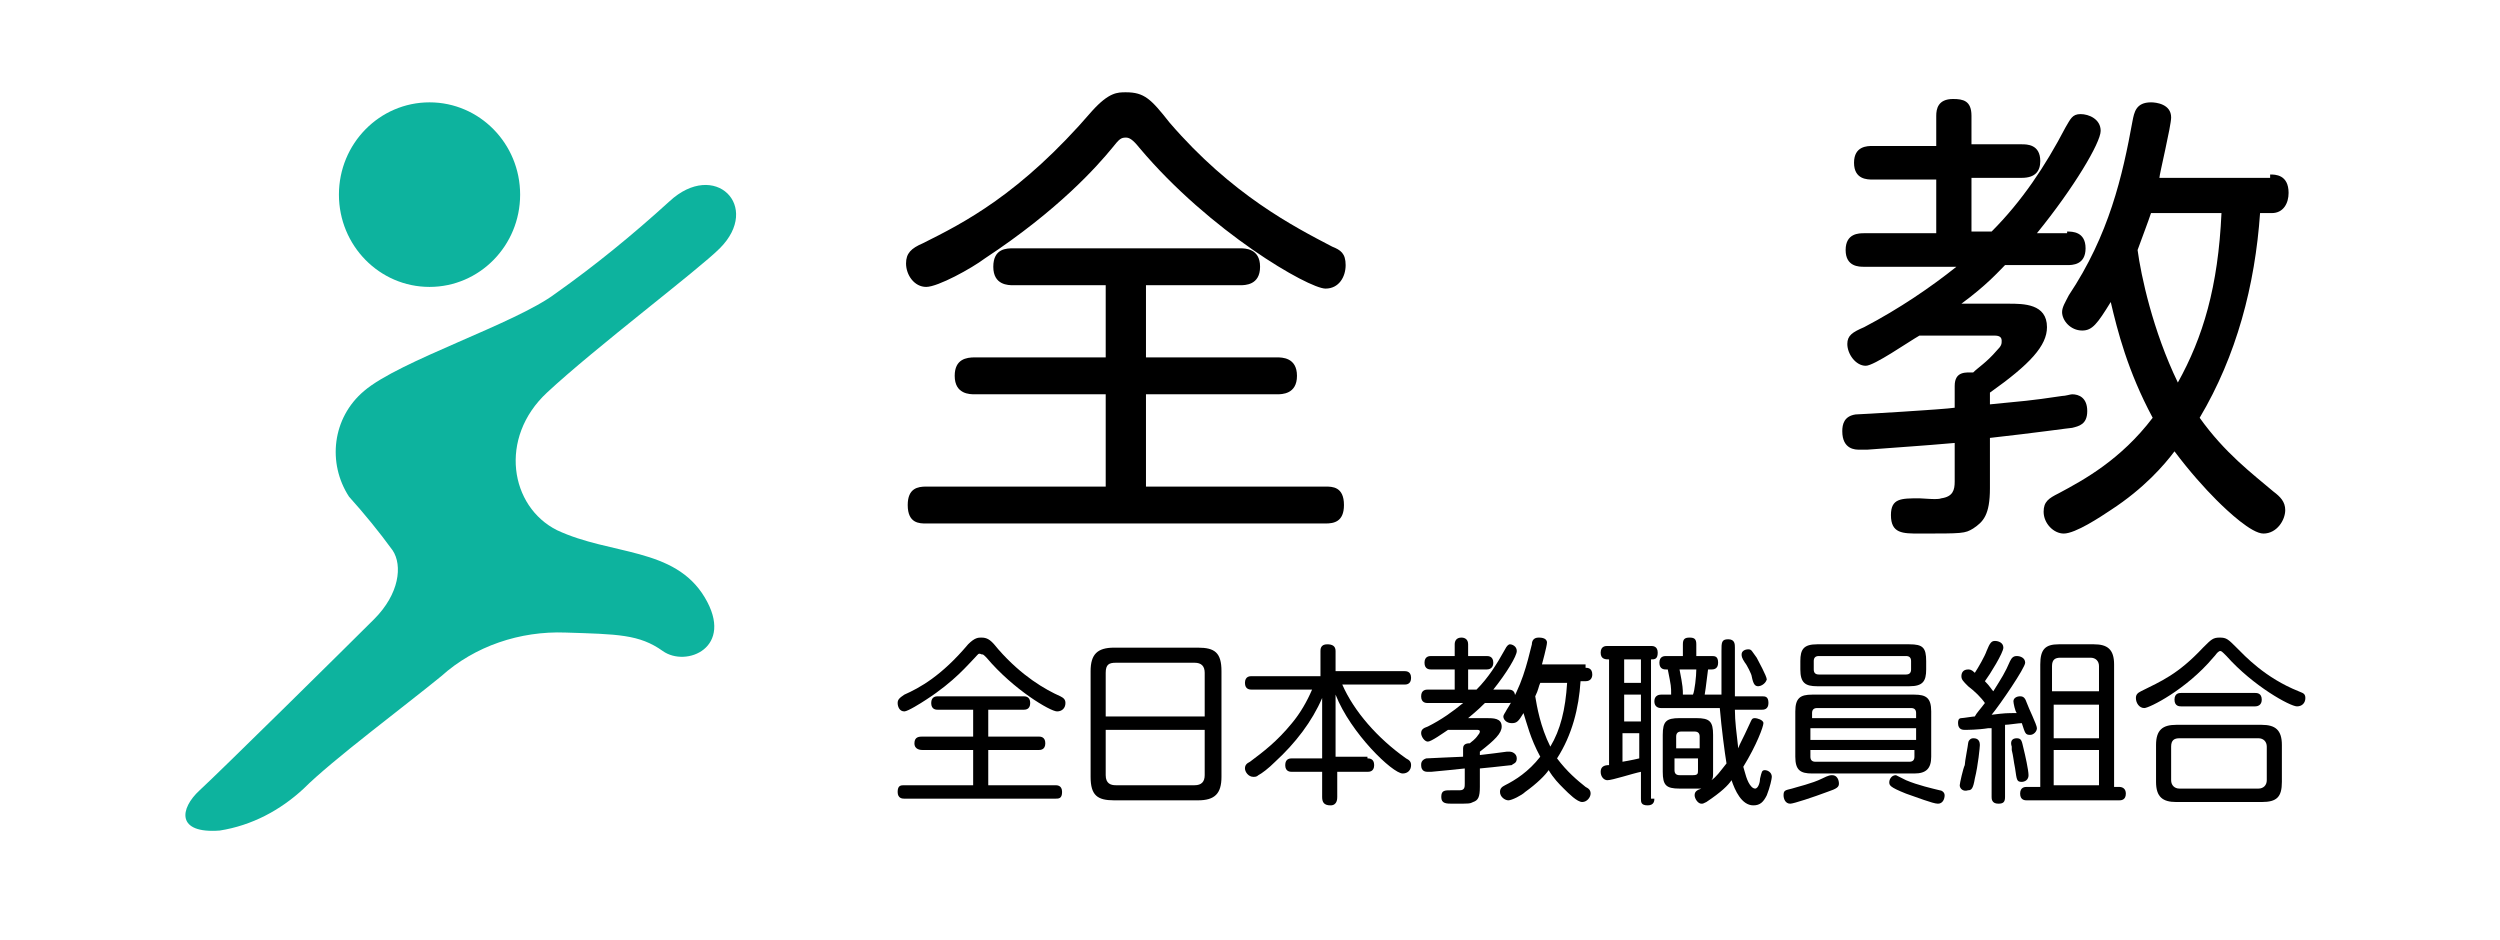 <?xml version="1.0" encoding="utf-8"?>
<!-- Generator: Adobe Illustrator 25.4.1, SVG Export Plug-In . SVG Version: 6.00 Build 0)  -->
<svg version="1.1" id="レイヤー_1" xmlns="http://www.w3.org/2000/svg" xmlns:xlink="http://www.w3.org/1999/xlink" x="0px"
	 y="0px" viewBox="0 0 149 56" style="enable-background:new 0 0 149 56;" xml:space="preserve">
<style type="text/css">
	.st0{fill:#0DB39E;}
	.st1{enable-background:new    ;}
</style>
<ellipse class="st0" cx="25.6" cy="11.6" rx="5.4" ry="5.5"/>
<path class="st0" d="M39.9,12c-2.2,2-4.4,3.8-6.8,5.5c-2.4,1.8-9.3,4-11.4,5.8c-1.9,1.6-2.2,4.3-0.9,6.3c0.9,1,1.8,2.1,2.6,3.2
	c0.6,0.9,0.4,2.6-1.1,4.1S13.1,46,11.9,47.1s-1.4,2.6,1.2,2.4c1.9-0.3,3.6-1.2,5-2.5c1.7-1.7,6-4.9,8.2-6.7c2-1.8,4.7-2.7,7.4-2.6
	c3.1,0.1,4.4,0.1,5.8,1.1s4.3-0.2,2.5-3.2s-5.6-2.5-8.8-4c-2.8-1.4-3.5-5.5-0.6-8.2s9-7.3,10.3-8.6C45.4,12.3,42.6,9.5,39.9,12z"/>
<g class="st1">
	<path d="M66.3,8.8c-0.9,1.1-3.2,3.7-7.6,6.6c-0.8,0.6-2.8,1.7-3.5,1.7c-0.7,0-1.2-0.7-1.2-1.4c0-0.6,0.3-0.9,1-1.2
		c2.4-1.2,5.8-2.9,10.1-7.9c1-1.1,1.5-1.1,2-1.1c1.1,0,1.5,0.4,2.6,1.8c3.7,4.3,7.4,6.2,9.7,7.4c0.5,0.2,0.8,0.4,0.8,1.1
		c0,0.7-0.4,1.4-1.2,1.4c-1,0-6.9-3.4-11.1-8.4c-0.4-0.5-0.6-0.6-0.8-0.6C66.8,8.2,66.7,8.3,66.3,8.8z M68.3,21.3h7.8
		c0.3,0,1.2,0,1.2,1.1c0,1.1-0.9,1.1-1.2,1.1h-7.8V29H79c0.4,0,1.1,0,1.1,1.1c0,1-0.6,1.1-1.1,1.1H55.2c-0.4,0-1.1,0-1.1-1.1
		c0-1,0.6-1.1,1.1-1.1h10.7v-5.5h-7.8c-0.3,0-1.2,0-1.2-1.1c0-1,0.7-1.1,1.2-1.1h7.8v-4.3h-5.5c-0.3,0-1.2,0-1.2-1.1
		s0.8-1.1,1.2-1.1h13.5c0.3,0,1.2,0,1.2,1.1s-0.9,1.1-1.2,1.1h-5.6V21.3z"/>
	<path d="M123.2,13.8c0.3,0,1.1,0,1.1,1s-0.8,1-1.1,1h-3.7c-0.4,0.4-1.1,1.2-2.6,2.3h2.8c0.9,0,2.3,0,2.3,1.4c0,1.1-1,2.2-3.4,3.9
		v0.7c2-0.2,2.3-0.2,4.3-0.5c0.2,0,0.5-0.1,0.6-0.1c0.4,0,0.9,0.2,0.9,1c0,0.8-0.5,0.9-0.9,1c-0.1,0-2.2,0.3-4.9,0.6v3
		c0,1.6-0.4,2-1,2.4c-0.5,0.3-0.6,0.3-3.2,0.3c-1,0-1.7,0-1.7-1.1c0-1,0.6-1,1.7-1c0.2,0,1.1,0.1,1.3,0c0.7-0.1,0.8-0.5,0.8-1v-2.3
		c-2.3,0.2-2.6,0.2-5.2,0.4c-0.2,0-0.3,0-0.5,0c-0.2,0-1,0-1-1.1c0-0.4,0.1-0.9,0.8-1c0.2,0,5.3-0.3,5.9-0.4V23
		c0-0.9,0.7-0.8,1.1-0.8c0.3-0.3,0.8-0.6,1.4-1.3c0.3-0.3,0.3-0.4,0.3-0.6c0-0.3-0.3-0.3-0.5-0.3h-4.4c-0.7,0.4-2.7,1.8-3.2,1.8
		c-0.6,0-1.1-0.7-1.1-1.3c0-0.5,0.3-0.7,1-1c2.1-1.1,4-2.4,5.5-3.6h-5.5c-0.3,0-1.1,0-1.1-1s0.8-1,1.1-1h4.3v-3.2h-3.8
		c-0.3,0-1.1,0-1.1-1c0-1,0.8-1,1.1-1h3.8V6.9c0-0.4,0.1-1,1-1c0.6,0,1.1,0.1,1.1,1v1.7h3c0.3,0,1.1,0,1.1,1c0,0.6-0.3,1-1.1,1h-3
		v3.2h1.2c1.8-1.8,3.2-3.9,4.4-6.2c0.3-0.5,0.4-0.8,0.9-0.8c0.5,0,1.2,0.3,1.2,1c0,0.7-1.6,3.4-3.8,6.1H123.2z M135.3,10.4
		c0.3,0,1.1,0,1.1,1.1c0,0.6-0.3,1.2-1,1.2h-0.7c-0.3,4.3-1.4,8.5-3.6,12.2c1.5,2.1,3.1,3.3,4.4,4.4c0.4,0.3,0.7,0.6,0.7,1.1
		c0,0.6-0.5,1.4-1.3,1.4c-0.7,0-2.1-1.3-2.8-2c-0.7-0.7-1.6-1.7-2.5-2.9c-0.6,0.8-1.8,2.2-3.8,3.5c-0.6,0.4-2.1,1.4-2.8,1.4
		c-0.6,0-1.2-0.6-1.2-1.3c0-0.6,0.3-0.8,0.9-1.1c1.5-0.8,3.7-2,5.6-4.5c-1.5-2.8-2.1-5.2-2.5-6.9c-0.8,1.3-1.1,1.7-1.7,1.7
		c-0.7,0-1.2-0.6-1.2-1.1c0-0.3,0.2-0.6,0.4-1c2.4-3.6,3.2-7.1,3.8-10.4c0.1-0.5,0.2-1.1,1.1-1.1c0.3,0,1.2,0.1,1.2,0.9
		c0,0.5-0.7,3.4-0.7,3.6H135.3z M128.2,12.7c-0.2,0.6-0.4,1.1-0.8,2.2c0.2,1.5,0.9,4.8,2.4,7.9c1.5-2.7,2.4-5.7,2.6-10.1H128.2z"/>
</g>
<g class="st1">
	<path d="M58.1,39.2c-0.4,0.4-1.2,1.4-2.9,2.5c-0.3,0.2-1.1,0.7-1.3,0.7c-0.3,0-0.4-0.3-0.4-0.5c0-0.2,0.1-0.3,0.4-0.5
		c0.9-0.4,2.2-1.1,3.8-3c0.4-0.4,0.6-0.4,0.8-0.4c0.4,0,0.6,0.2,1,0.7c1.4,1.6,2.8,2.4,3.7,2.8c0.2,0.1,0.3,0.2,0.3,0.4
		c0,0.3-0.2,0.5-0.5,0.5c-0.4,0-2.6-1.3-4.2-3.2c-0.2-0.2-0.2-0.2-0.3-0.2C58.3,38.9,58.3,39,58.1,39.2z M58.9,43.9h3
		c0.1,0,0.4,0,0.4,0.4c0,0.4-0.3,0.4-0.4,0.4h-3v2.1h4c0.1,0,0.4,0,0.4,0.4c0,0.4-0.2,0.4-0.4,0.4h-9c-0.1,0-0.4,0-0.4-0.4
		c0-0.4,0.2-0.4,0.4-0.4H58v-2.1H55c-0.1,0-0.5,0-0.5-0.4c0-0.4,0.3-0.4,0.5-0.4H58v-1.6h-2.1c-0.1,0-0.4,0-0.4-0.4
		c0-0.4,0.3-0.4,0.4-0.4H61c0.1,0,0.4,0,0.4,0.4c0,0.4-0.3,0.4-0.4,0.4h-2.1V43.9z"/>
	<path d="M72.8,46.3c0,1-0.4,1.4-1.4,1.4h-5c-1,0-1.4-0.3-1.4-1.4V40c0-1,0.4-1.4,1.4-1.4h5c1,0,1.4,0.3,1.4,1.4V46.3z M71.8,42.7
		v-2.6c0-0.4-0.2-0.6-0.6-0.6h-4.7c-0.4,0-0.6,0.1-0.6,0.6v2.6H71.8z M65.9,43.5v2.7c0,0.5,0.3,0.6,0.6,0.6h4.7
		c0.4,0,0.6-0.2,0.6-0.6v-2.7H65.9z"/>
	<path d="M81.5,45.2c0.1,0,0.4,0,0.4,0.4c0,0.4-0.3,0.4-0.4,0.4h-1.8v1.5c0,0.1,0,0.5-0.4,0.5c-0.4,0-0.5-0.2-0.5-0.5V46H77
		c-0.1,0-0.4,0-0.4-0.4c0-0.4,0.3-0.4,0.4-0.4h1.8v-3.6c-0.6,1.4-1.6,2.7-2.8,3.8c-0.4,0.4-0.8,0.7-1,0.8c-0.1,0.1-0.2,0.1-0.3,0.1
		c-0.3,0-0.5-0.3-0.5-0.5c0-0.2,0.1-0.3,0.3-0.4c0.8-0.6,1.6-1.2,2.5-2.3c0.5-0.6,0.9-1.3,1.2-2h-3.6c-0.1,0-0.4,0-0.4-0.4
		c0-0.4,0.3-0.4,0.4-0.4h4.1v-1.5c0-0.1,0-0.4,0.4-0.4c0.3,0,0.5,0.1,0.5,0.4V40h4.1c0.1,0,0.4,0,0.4,0.4c0,0.4-0.3,0.4-0.4,0.4
		h-3.7c0.7,1.6,2.1,3.2,3.8,4.4c0.2,0.1,0.3,0.2,0.3,0.4c0,0.3-0.2,0.5-0.5,0.5c-0.6,0-3.1-2.4-4-4.7v3.7H81.5z"/>
	<path d="M89.9,41.1c0.1,0,0.4,0,0.4,0.4c0,0.4-0.3,0.4-0.4,0.4h-1.4c-0.2,0.2-0.4,0.4-1,0.9h1.1c0.4,0,0.9,0,0.9,0.5
		c0,0.4-0.4,0.8-1.3,1.5V45c0.8-0.1,0.9-0.1,1.6-0.2c0.1,0,0.2,0,0.2,0c0.1,0,0.4,0.1,0.4,0.4c0,0.3-0.2,0.3-0.3,0.4
		c-0.1,0-0.8,0.1-1.9,0.2v1.1c0,0.6-0.1,0.8-0.4,0.9c-0.2,0.1-0.2,0.1-1.2,0.1c-0.4,0-0.7,0-0.7-0.4c0-0.4,0.2-0.4,0.6-0.4
		c0.1,0,0.4,0,0.5,0c0.3,0,0.3-0.2,0.3-0.4v-0.9c-0.9,0.1-1,0.1-2,0.2c-0.1,0-0.1,0-0.2,0c-0.1,0-0.4,0-0.4-0.4c0-0.1,0-0.3,0.3-0.4
		c0.1,0,2-0.1,2.2-0.1v-0.5c0-0.3,0.3-0.3,0.4-0.3c0.1-0.1,0.3-0.2,0.5-0.5c0.1-0.1,0.1-0.2,0.1-0.2c0-0.1-0.1-0.1-0.2-0.1h-1.7
		c-0.3,0.2-1,0.7-1.2,0.7c-0.2,0-0.4-0.3-0.4-0.5c0-0.2,0.1-0.3,0.4-0.4c0.8-0.4,1.5-0.9,2.1-1.4h-2.1c-0.1,0-0.4,0-0.4-0.4
		c0-0.4,0.3-0.4,0.4-0.4h1.6v-1.2h-1.4c-0.1,0-0.4,0-0.4-0.4c0-0.4,0.3-0.4,0.4-0.4h1.4v-0.7c0-0.2,0.1-0.4,0.4-0.4
		c0.2,0,0.4,0.1,0.4,0.4v0.7h1.1c0.1,0,0.4,0,0.4,0.4c0,0.2-0.1,0.4-0.4,0.4h-1.1v1.2h0.5c0.7-0.7,1.2-1.5,1.7-2.4
		c0.1-0.2,0.2-0.3,0.3-0.3s0.4,0.1,0.4,0.4c0,0.3-0.6,1.3-1.4,2.3H89.9z M94.5,39.8c0.1,0,0.4,0,0.4,0.4c0,0.2-0.1,0.4-0.4,0.4h-0.3
		c-0.1,1.6-0.5,3.2-1.4,4.6c0.6,0.8,1.2,1.3,1.7,1.7c0.2,0.1,0.3,0.2,0.3,0.4c0,0.2-0.2,0.5-0.5,0.5c-0.3,0-0.8-0.5-1.1-0.8
		c-0.3-0.3-0.6-0.6-0.9-1.1c-0.2,0.3-0.7,0.8-1.4,1.3c-0.2,0.2-0.8,0.5-1,0.5c-0.2,0-0.5-0.2-0.5-0.5c0-0.2,0.1-0.3,0.3-0.4
		c0.6-0.3,1.4-0.8,2.1-1.7c-0.6-1.1-0.8-2-1-2.6c-0.3,0.5-0.4,0.6-0.7,0.6c-0.3,0-0.5-0.2-0.5-0.4c0-0.1,0.1-0.2,0.2-0.4
		c0.9-1.4,1.2-2.7,1.5-3.9c0-0.2,0.1-0.4,0.4-0.4c0.1,0,0.5,0,0.5,0.3c0,0.2-0.3,1.3-0.3,1.3H94.5z M91.8,40.7
		c-0.1,0.2-0.1,0.4-0.3,0.8c0.1,0.6,0.3,1.8,0.9,3c0.6-1,0.9-2.2,1-3.8H91.8z"/>
	<path d="M98.6,47.6c0,0.1,0,0.4-0.4,0.4c-0.4,0-0.4-0.2-0.4-0.4V46c-0.5,0.1-1.7,0.5-2,0.5c-0.2,0-0.4-0.2-0.4-0.5
		c0-0.3,0.2-0.4,0.5-0.4v-6.3c-0.2,0-0.5,0-0.5-0.4c0-0.4,0.3-0.4,0.4-0.4h2.6c0.1,0,0.4,0,0.4,0.4c0,0.4-0.2,0.4-0.4,0.4V47.6z
		 M97.8,39.3h-1v1.4h1V39.3z M97.8,41.4h-1V43h1V41.4z M96.7,45.4c0,0,0.6-0.1,1-0.2v-1.5h-1V45.4z M102.1,46c0,0.3,0,0.4-0.1,0.5
		c0.3-0.2,0.5-0.5,0.9-1c-0.1-0.6-0.3-2.1-0.4-3.3H99c-0.2,0-0.4-0.1-0.4-0.4c0-0.3,0.2-0.4,0.4-0.4h0.6c0-0.5,0-0.5-0.2-1.5h-0.1
		c-0.1,0-0.4,0-0.4-0.4c0-0.4,0.3-0.4,0.4-0.4h1v-0.7c0-0.3,0.1-0.4,0.4-0.4c0.3,0,0.4,0.1,0.4,0.4v0.7h0.9c0.2,0,0.4,0,0.4,0.4
		c0,0.4-0.3,0.4-0.4,0.4h-0.2c-0.1,0.7-0.1,0.9-0.2,1.5h1c0-1.9,0-2.2,0-2.6c0-0.5,0-0.7,0.4-0.7c0.4,0,0.4,0.3,0.4,0.5
		c0,0.4,0,2.4,0,2.9h1.6c0.2,0,0.4,0,0.4,0.4s-0.3,0.4-0.4,0.4h-1.6c0,0.7,0.1,1.4,0.2,2.3c0.1-0.3,0.2-0.4,0.7-1.5
		c0.1-0.2,0.1-0.3,0.3-0.3c0.1,0,0.5,0.1,0.5,0.3c0,0.2-0.4,1.3-1.2,2.6c0.1,0.3,0.2,0.9,0.5,1.2c0,0,0.1,0.1,0.2,0.1
		c0.2,0,0.3-0.4,0.3-0.6c0.1-0.4,0.1-0.5,0.3-0.5c0.1,0,0.4,0.1,0.4,0.4c0,0.1-0.1,0.6-0.3,1.1c-0.2,0.4-0.4,0.6-0.8,0.6
		c-0.7,0-1.1-0.9-1.3-1.5c-0.2,0.3-0.6,0.7-1.5,1.3c-0.2,0.1-0.2,0.1-0.3,0.1c-0.2,0-0.4-0.3-0.4-0.5c0-0.2,0.1-0.3,0.4-0.4
		c-0.1,0-0.2,0-0.3,0h-1c-0.8,0-1-0.2-1-1v-2.2c0-0.8,0.2-1,1-1h1c0.8,0,1,0.2,1,1V46z M99.8,44.6h1.5v-0.7c0-0.2-0.1-0.3-0.3-0.3
		h-0.8c-0.2,0-0.3,0.1-0.3,0.3V44.6z M99.8,45.2v0.7c0,0.2,0.1,0.3,0.3,0.3h0.8c0.3,0,0.3-0.1,0.3-0.3v-0.7H99.8z M100.1,39.9
		c0.2,1,0.2,1.2,0.2,1.5h0.6c0.1-0.2,0.2-1.1,0.2-1.5H100.1z M104.8,40.9c-0.2,0-0.3-0.1-0.4-0.6c0-0.1-0.3-0.7-0.4-0.8
		c-0.2-0.3-0.2-0.4-0.2-0.5c0-0.2,0.2-0.3,0.4-0.3c0.2,0,0.2,0.1,0.5,0.5c0.1,0.2,0.6,1.1,0.6,1.3C105.2,40.8,104.9,40.9,104.8,40.9
		z"/>
	<path d="M108.9,47.2c-0.8,0.3-2,0.7-2.2,0.7c-0.3,0-0.4-0.3-0.4-0.5c0-0.3,0.1-0.3,0.5-0.4c0.3-0.1,1.2-0.3,1.8-0.6
		c0.4-0.2,0.5-0.2,0.6-0.2c0.3,0,0.4,0.3,0.4,0.5C109.6,46.9,109.5,47,108.9,47.2z M115.1,45.1c0,0.7-0.3,1-1,1H108
		c-0.7,0-1-0.2-1-1v-2.7c0-0.8,0.3-1,1-1h6.1c0.7,0,1,0.2,1,1V45.1z M114.8,39.9c0,0.7-0.2,1-1,1h-5.5c-0.7,0-1-0.2-1-1v-0.5
		c0-0.7,0.2-1,1-1h5.5c0.8,0,1,0.2,1,1V39.9z M114.2,42.8v-0.3c0-0.2-0.1-0.3-0.3-0.3h-5.6c-0.2,0-0.3,0.1-0.3,0.3v0.3H114.2z
		 M107.9,43.4v0.7h6.3v-0.7H107.9z M107.9,44.7v0.4c0,0.2,0.1,0.3,0.3,0.3h5.6c0.2,0,0.3-0.1,0.3-0.3v-0.4H107.9z M113.9,39.4
		c0-0.2-0.1-0.3-0.3-0.3h-5.2c-0.2,0-0.3,0.1-0.3,0.3v0.5c0,0.2,0.1,0.3,0.3,0.3h5.2c0.2,0,0.3-0.1,0.3-0.3V39.4z M113.6,46.5
		c0.7,0.3,1.6,0.5,2,0.6c0.1,0,0.3,0.1,0.3,0.3c0,0.2-0.1,0.5-0.4,0.5c-0.3,0-1.3-0.4-1.9-0.6c-1-0.4-1-0.5-1-0.7
		c0-0.1,0.1-0.4,0.4-0.4C113,46.2,113.2,46.3,113.6,46.5z"/>
	<path d="M118.5,43.4c-0.6,0.1-1.3,0.1-1.4,0.1c-0.1,0-0.4,0-0.4-0.4c0-0.1,0-0.3,0.2-0.3c0.1,0,0.7-0.1,0.8-0.1
		c0.1-0.2,0.3-0.4,0.6-0.8c-0.2-0.3-0.6-0.7-1-1c-0.3-0.3-0.4-0.4-0.4-0.6c0-0.2,0.1-0.4,0.4-0.4c0.1,0,0.2,0,0.4,0.2
		c0.2-0.3,0.6-1,0.7-1.3c0.2-0.5,0.3-0.6,0.5-0.6c0.2,0,0.5,0.1,0.5,0.4c0,0.3-0.8,1.6-1.1,2c0.3,0.3,0.4,0.5,0.5,0.6
		c0.5-0.8,0.7-1.1,1-1.8c0.1-0.2,0.2-0.3,0.4-0.3c0.2,0,0.5,0.1,0.5,0.4c0,0.3-1.5,2.5-2,3.1c0.8-0.1,0.9-0.1,1.5-0.1
		c-0.1-0.1-0.2-0.6-0.2-0.7c0-0.2,0.2-0.3,0.4-0.3c0.2,0,0.3,0.1,0.4,0.4c0.1,0.3,0.6,1.3,0.6,1.5c0,0.2-0.2,0.4-0.4,0.4
		c-0.3,0-0.3-0.1-0.5-0.7c-0.2,0-0.8,0.1-1,0.1v4.3c0,0.3-0.1,0.4-0.4,0.4c-0.4,0-0.4-0.3-0.4-0.4V43.4z M116.8,46.8
		c0-0.1,0.2-1,0.3-1.2c0-0.2,0.2-1.2,0.2-1.3c0-0.1,0.1-0.3,0.3-0.3c0.1,0,0.4,0,0.4,0.4c0,0.1-0.1,1.2-0.3,2
		c-0.1,0.6-0.2,0.7-0.4,0.7C117,47.2,116.8,47,116.8,46.8z M120.2,44c0.3,0,0.3,0.2,0.4,0.6c0.1,0.4,0.3,1.3,0.3,1.6
		c0,0.4-0.4,0.4-0.4,0.4c-0.3,0-0.3-0.1-0.4-0.8c-0.1-0.5-0.1-0.7-0.2-1.1c0-0.1,0-0.2,0-0.2C119.8,44.2,119.9,44,120.2,44z
		 M126.3,46.9c0.2,0,0.4,0.1,0.4,0.4c0,0.4-0.3,0.4-0.4,0.4h-5.5c-0.1,0-0.4,0-0.4-0.4c0-0.4,0.3-0.4,0.4-0.4h0.8v-7.3
		c0-0.9,0.3-1.2,1.1-1.2h2.1c0.8,0,1.2,0.3,1.2,1.2v7.3H126.3z M125.1,41.2v-1.5c0-0.3-0.2-0.5-0.5-0.5h-1.8c-0.3,0-0.5,0.1-0.5,0.5
		v1.5H125.1z M125.1,42h-2.7v2h2.7V42z M125.1,44.7h-2.7v2.1h2.7V44.7z"/>
	<path d="M131.9,39.2c-1.6,1.9-3.8,3-4.1,3c-0.3,0-0.5-0.3-0.5-0.6c0-0.2,0.1-0.3,0.3-0.4c1.2-0.6,2.2-1,3.7-2.6
		c0.5-0.5,0.6-0.6,1-0.6c0.4,0,0.5,0.1,1,0.6c0.5,0.5,1.7,1.8,3.7,2.6c0.2,0.1,0.4,0.1,0.4,0.4c0,0.3-0.2,0.5-0.5,0.5
		c-0.4,0-2.6-1.2-4.2-3c-0.3-0.3-0.3-0.3-0.4-0.3C132.1,38.9,132.1,39,131.9,39.2z M136,46.6c0,0.9-0.3,1.2-1.2,1.2h-5.1
		c-0.8,0-1.2-0.3-1.2-1.2v-2.2c0-0.9,0.4-1.2,1.2-1.2h5.1c0.8,0,1.2,0.3,1.2,1.2V46.6z M135.1,44.5c0-0.3-0.2-0.5-0.5-0.5h-4.7
		c-0.3,0-0.5,0.1-0.5,0.5v2c0,0.3,0.2,0.5,0.5,0.5h4.7c0.3,0,0.5-0.2,0.5-0.5V44.5z M134.4,41.3c0.1,0,0.4,0,0.4,0.4
		c0,0.3-0.2,0.4-0.4,0.4h-4.4c-0.1,0-0.4,0-0.4-0.4c0-0.4,0.3-0.4,0.4-0.4H134.4z"/>
</g>
</svg>
